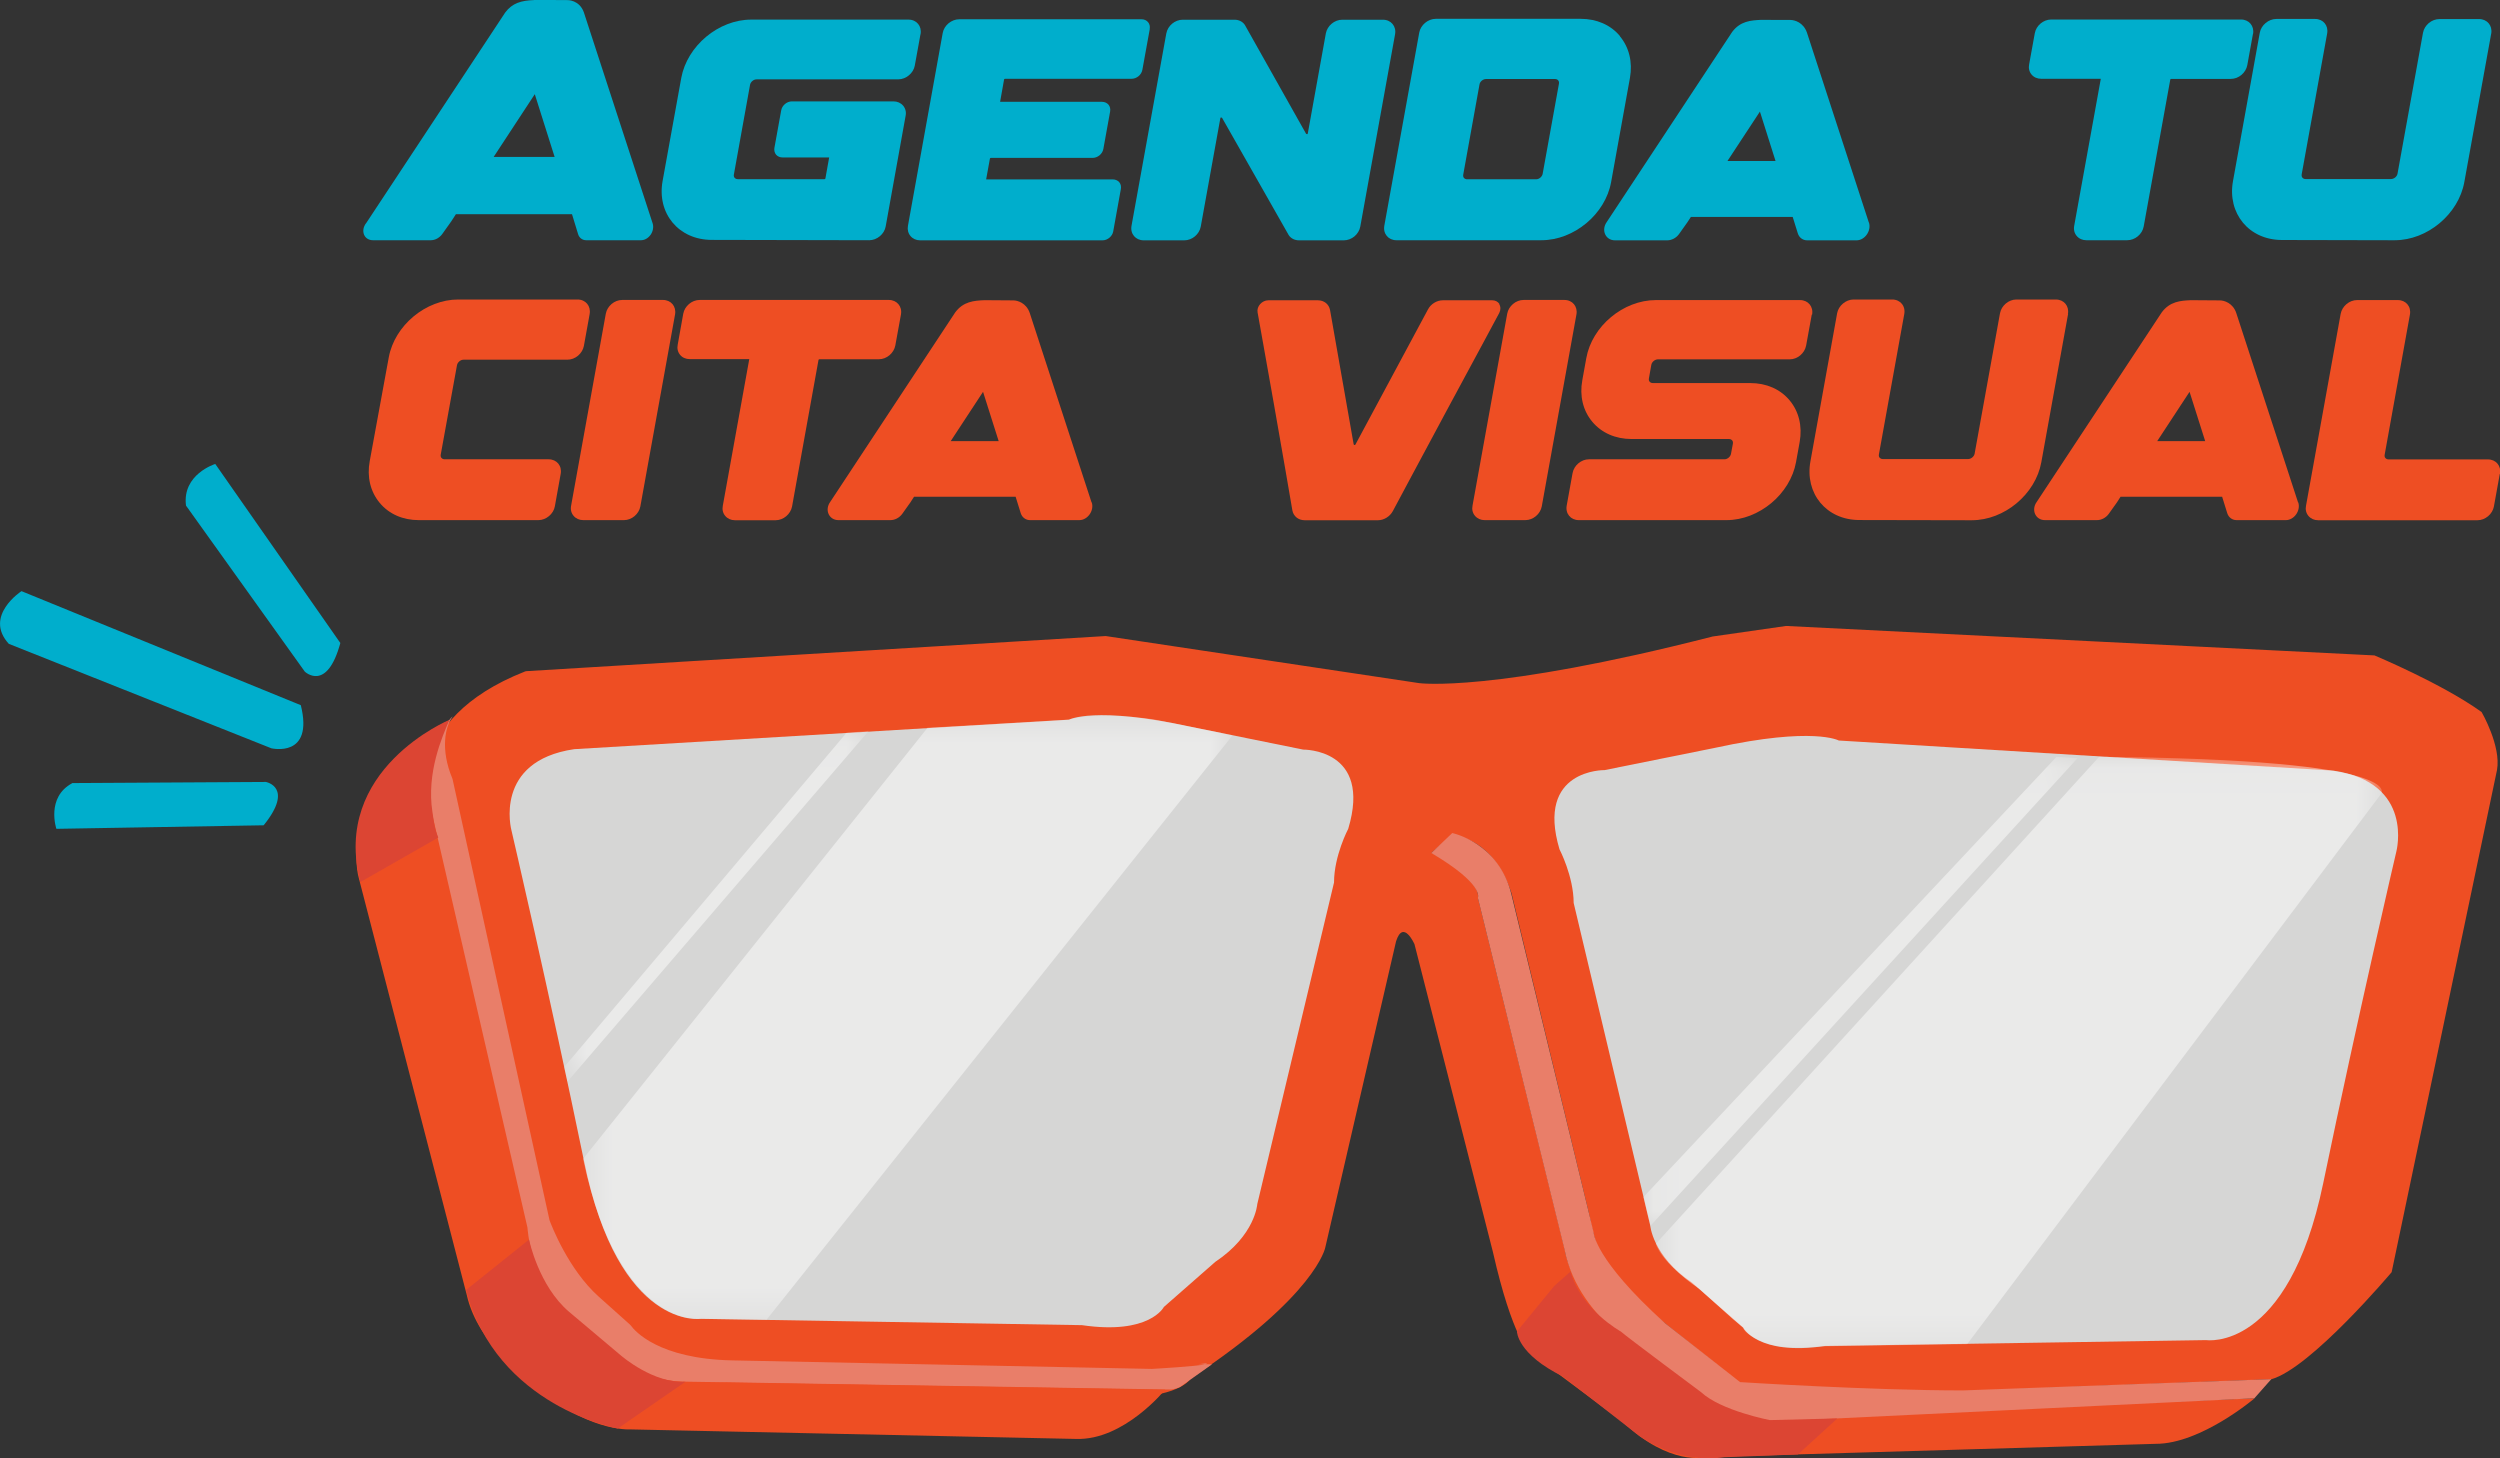 <svg width="96" height="56" viewBox="0 0 96 56" fill="none" xmlns="http://www.w3.org/2000/svg">
<rect x="0" y="0" width="96" height="56" fill="#333333" stroke="none"/>
<g clip-path="url(#clip0_125_1155)">
<path d="M20.208 25.773L42.459 24.424L54.494 26.232C54.494 26.232 57.255 26.619 65.768 24.441L68.585 24.037L91.18 25.168C91.18 25.168 93.779 26.253 95.294 27.343C95.294 27.343 96.051 28.645 95.885 29.568L91.839 48.852C91.839 48.852 88.742 52.532 87.223 52.962L68.691 53.685C68.691 53.685 67.011 53.468 66.309 52.707L62.361 49.558C62.361 49.558 61.493 49.175 61.012 46.575L58.047 34.321C58.047 34.321 57.464 32.206 55.732 32.095L54.971 32.742C54.971 32.742 56.864 33.721 56.753 34.478L60.089 47.979C60.089 47.979 60.251 49.281 61.548 50.528C62.846 51.775 65.768 53.681 65.768 53.681C65.768 53.681 66.415 54.545 69.019 54.387L86.577 53.694C86.577 53.694 84.513 55.447 82.782 55.443L65.496 55.953C65.496 55.953 64.139 56.332 62.301 54.592L58.727 51.928C58.727 51.928 58.077 51.383 57.328 48.077L54.316 36.257C54.316 36.257 53.886 35.282 53.609 36.146L50.891 47.903C50.891 47.903 50.55 49.745 45.722 52.932C45.722 52.932 45.394 53.592 43.335 53.664L26.267 53.328C26.267 53.328 24.314 53.485 23.182 52.022L21.178 50.23C21.178 50.23 20.583 50.23 19.885 47.031C19.187 43.831 16.392 31.036 16.392 31.036C16.392 31.036 15.38 27.662 20.17 25.781C20.183 25.777 20.195 25.773 20.213 25.773" fill="#EE4E23"/>
<path d="M0.332 24.721L10.419 28.734C10.419 28.734 12.061 29.125 11.551 27.079L0.825 22.7C0.825 22.7 -0.638 23.649 0.336 24.721" fill="#00AECC"/>
<path d="M7.143 19.416L11.704 25.79C11.704 25.79 12.55 26.602 13.069 24.692L8.266 17.816C8.266 17.816 6.986 18.211 7.143 19.42" fill="#00AECC"/>
<path d="M2.774 30.07L10.21 30.027C10.21 30.027 11.308 30.227 10.125 31.691L2.165 31.827C2.165 31.827 1.757 30.619 2.774 30.074" fill="#00AECC"/>
<path d="M17.379 29.921L21.097 46.835C21.097 46.835 21.102 46.856 21.106 46.869C21.174 47.047 21.821 48.741 22.982 49.783L24.19 50.864C24.19 50.864 24.22 50.894 24.233 50.911C24.365 51.094 25.275 52.183 28.121 52.239L44.216 52.566C44.216 52.566 44.228 52.566 44.237 52.566C44.377 52.558 46.02 52.464 46.275 52.388C46.543 52.307 46.007 52.388 46.007 52.388H46.543L45.313 53.26C45.271 53.29 45.033 53.358 44.977 53.358L25.803 53.047C25.803 53.047 25.782 53.047 25.773 53.047C25.611 53.026 24.246 52.792 22.735 51.434L21.404 50.209C21.404 50.209 20.353 49.541 19.966 46.992C19.966 46.988 19.966 46.979 19.966 46.975L16.171 30.496C16.171 30.496 16.167 30.474 16.162 30.466C16.103 30.308 16.307 29.457 16.826 28.177C16.826 28.177 17.417 27.424 17.371 27.526C17.094 27.904 16.907 28.785 17.366 29.883C17.371 29.896 17.379 29.913 17.379 29.925" fill="#E97E69"/>
<path d="M54.962 32.755L55.766 31.989C55.766 31.989 57.549 32.351 58.034 34.329L61.195 47.324C61.195 47.324 61.212 48.349 63.931 50.805L66.819 53.073C66.819 53.073 71.814 53.392 75.379 53.392L87.219 52.958L86.568 53.694L68.21 54.579C68.21 54.579 66.624 54.898 63.714 52.285C63.714 52.285 60.642 50.839 60.08 47.992L56.749 34.474C56.749 34.474 57.021 33.972 54.962 32.755Z" fill="#E97E69"/>
<path d="M17.26 27.64C17.26 27.64 15.737 28.921 16.545 31.04L20.255 47.141C20.255 47.141 20.361 49.094 21.659 50.285L24.05 52.302C24.05 52.302 24.744 53.277 27.887 53.09L44.739 53.366C44.739 53.366 43.165 55.315 41.323 55.255L24.199 54.889C24.199 54.889 22.463 55.004 20.357 53.051C20.357 53.051 18.353 51.664 17.924 49.728L13.776 33.712C13.776 33.712 12.789 30.402 17.264 27.645" fill="#EE4E23"/>
<path d="M22.05 28.768L41.05 27.636C41.05 27.636 42.025 27.096 45.764 27.917L50.044 28.785C50.044 28.785 52.699 28.742 51.772 31.827C51.772 31.827 51.227 32.857 51.227 33.887L48.279 46.239C48.279 46.239 48.206 47.43 46.666 48.456L44.692 50.188C44.692 50.188 44.148 51.268 41.548 50.886L26.917 50.643C26.917 50.643 23.773 51.124 22.433 44.618C21.093 38.112 19.638 31.878 19.638 31.878C19.638 31.878 18.932 29.228 22.05 28.768Z" fill="#D6D6D5"/>
<path d="M89.606 29.593L70.61 28.436C70.61 28.436 69.636 27.896 65.896 28.709L61.616 29.572C61.616 29.572 58.961 29.525 59.885 32.614C59.885 32.614 60.425 33.644 60.429 34.674L63.365 47.031C63.365 47.031 63.437 48.222 64.973 49.252L66.943 50.983C66.943 50.983 67.487 52.068 70.087 51.685L84.717 51.46C84.717 51.46 87.861 51.945 89.21 45.443C90.559 38.938 92.018 32.708 92.018 32.708C92.018 32.708 92.728 30.057 89.61 29.593" fill="#D6D6D5"/>
<g opacity="0.48">
<mask id="mask0_125_1155" style="mask-type:luminance" maskUnits="userSpaceOnUse" x="63" y="29" width="17" height="19">
<path d="M79.778 29.066H63.105V47.086H79.778V29.066Z" fill="white"/>
</mask>
<g mask="url(#mask0_125_1155)">
<path d="M78.966 29.066L63.105 45.971L63.369 47.081L79.778 29.113L78.966 29.066Z" fill="white"/>
</g>
</g>
<g opacity="0.48">
<mask id="mask1_125_1155" style="mask-type:luminance" maskUnits="userSpaceOnUse" x="63" y="29" width="29" height="23">
<path d="M91.465 29.066H63.582V51.745H91.465V29.066Z" fill="white"/>
</mask>
<g mask="url(#mask1_125_1155)">
<path d="M80.603 29.066L63.582 47.762C63.582 47.762 63.739 48.443 65.262 49.502L66.53 50.643L66.934 50.983C66.934 50.983 66.977 51.192 67.508 51.447C67.896 51.63 68.389 51.843 69.963 51.698L75.541 51.613L91.414 30.512C91.414 30.512 92.801 29.163 80.603 29.061" fill="white"/>
</g>
</g>
<g opacity="0.48">
<mask id="mask2_125_1155" style="mask-type:luminance" maskUnits="userSpaceOnUse" x="21" y="28" width="13" height="14">
<path d="M33.359 28.062H21.659V41.537H33.359V28.062Z" fill="white"/>
</mask>
<g mask="url(#mask2_125_1155)">
<path d="M21.787 41.537L33.363 28.062L32.504 28.142L21.659 40.98" fill="white"/>
</g>
</g>
<g opacity="0.48">
<mask id="mask3_125_1155" style="mask-type:luminance" maskUnits="userSpaceOnUse" x="22" y="27" width="26" height="24">
<path d="M47.334 27.487H22.391V50.685H47.334V27.487Z" fill="white"/>
</mask>
<g mask="url(#mask3_125_1155)">
<path d="M22.391 44.499L35.618 27.947L41.05 27.632C41.05 27.632 41.969 27.304 44.284 27.619L47.334 28.232L29.432 50.681L26.76 50.639C26.76 50.639 23.752 50.903 22.387 44.499" fill="white"/>
</g>
</g>
<path d="M59.685 49.379L58.251 51.128C58.251 51.128 58.251 51.996 60.029 52.864L62.944 55.136C62.944 55.136 64.39 56.221 66.224 55.958L69.04 55.851L70.555 54.468L67.964 54.532C67.964 54.532 66.092 54.175 65.322 53.46C65.322 53.46 62.407 51.29 62.242 51.132C62.242 51.132 60.701 50.281 60.306 48.83" fill="#DC4533"/>
<path d="M17.26 27.64C17.26 27.64 12.699 29.534 13.839 33.87L16.83 32.163C16.681 31.802 16.681 31.687 16.605 31.176C16.371 29.67 16.983 28.279 17.26 27.64Z" fill="#DC4533"/>
<path d="M17.902 49.532L20.315 47.601C20.315 47.601 20.685 49.388 21.859 50.379L23.859 52.064C23.859 52.064 25.109 53.141 26.326 53.056L23.722 54.855C23.722 54.855 19.06 54.017 17.898 49.532" fill="#DC4533"/>
<path d="M22.642 12.063L22.421 13.284C22.365 13.578 22.089 13.812 21.791 13.812H17.8C17.685 13.812 17.571 13.91 17.549 14.02L16.924 17.458C16.915 17.509 16.924 17.556 16.954 17.586C16.983 17.62 17.026 17.637 17.077 17.637H21.068C21.378 17.637 21.587 17.888 21.531 18.194L21.306 19.445C21.255 19.735 20.97 19.973 20.676 19.973H16.081C15.469 19.973 14.937 19.739 14.58 19.309C14.222 18.879 14.086 18.314 14.197 17.709L14.929 13.722C15.154 12.497 16.35 11.501 17.596 11.501H22.178C22.489 11.501 22.697 11.752 22.642 12.059V12.063Z" fill="#EE4E23"/>
<path d="M25.922 12.076L24.59 19.445C24.535 19.739 24.259 19.973 23.961 19.973H22.395C22.246 19.973 22.114 19.913 22.025 19.807C21.936 19.701 21.901 19.564 21.931 19.416L23.263 12.046C23.318 11.752 23.595 11.518 23.893 11.518H25.458C25.769 11.518 25.977 11.769 25.922 12.076Z" fill="#EE4E23"/>
<path d="M34.597 12.076L34.38 13.267C34.324 13.561 34.048 13.795 33.75 13.795H31.461C31.461 13.795 31.431 13.807 31.431 13.82L30.415 19.45C30.359 19.743 30.083 19.977 29.785 19.977H28.219C28.07 19.977 27.939 19.918 27.849 19.811C27.76 19.705 27.726 19.569 27.756 19.42L28.772 13.79H26.488C26.339 13.79 26.207 13.735 26.118 13.629C26.028 13.522 25.994 13.386 26.024 13.237L26.237 12.046C26.292 11.752 26.569 11.518 26.866 11.518H34.133C34.439 11.518 34.652 11.769 34.597 12.071V12.076Z" fill="#EE4E23"/>
<path d="M41.923 19.292C42.025 19.607 41.765 19.973 41.446 19.973H39.553C39.387 19.973 39.247 19.867 39.196 19.705L39 19.075H35.099L34.962 19.288L34.648 19.73C34.541 19.879 34.367 19.973 34.192 19.973H32.197C31.831 19.973 31.657 19.581 31.882 19.271L36.681 11.995C36.992 11.578 37.392 11.544 37.809 11.527C37.962 11.527 38.796 11.535 38.91 11.535C39.077 11.535 39.408 11.633 39.54 12.012L41.914 19.288L41.923 19.292ZM37.749 15.046L36.507 16.939H38.349L37.749 15.046Z" fill="#EE4E23"/>
<path d="M57.57 11.68C57.63 11.778 57.63 11.905 57.57 12.02L56.962 13.152C56.077 14.789 55.161 16.492 54.214 18.262L53.486 19.624C53.371 19.837 53.141 19.977 52.916 19.977H50.095C49.857 19.977 49.666 19.82 49.627 19.599L49.364 18.067C49.066 16.348 48.782 14.738 48.513 13.237L48.291 11.995C48.249 11.765 48.462 11.531 48.704 11.531H50.606C50.844 11.531 51.031 11.68 51.074 11.905L51.98 17.058C51.984 17.084 52.01 17.088 52.014 17.088C52.027 17.088 52.039 17.088 52.048 17.071L54.835 11.88C54.945 11.671 55.175 11.531 55.405 11.531H57.306C57.421 11.531 57.523 11.586 57.579 11.676L57.57 11.68Z" fill="#EE4E23"/>
<path d="M60.535 12.076L59.204 19.445C59.149 19.739 58.872 19.973 58.574 19.973H57.009C56.86 19.973 56.728 19.913 56.639 19.807C56.549 19.701 56.515 19.564 56.545 19.416L57.877 12.046C57.932 11.752 58.208 11.518 58.506 11.518H60.072C60.382 11.518 60.591 11.769 60.535 12.076Z" fill="#EE4E23"/>
<path d="M69.572 12.08L69.355 13.271C69.299 13.565 69.023 13.799 68.725 13.799H63.663C63.548 13.799 63.433 13.897 63.411 14.007L63.318 14.531C63.309 14.582 63.318 14.629 63.348 14.659C63.377 14.693 63.42 14.71 63.471 14.71H67.215C67.828 14.71 68.364 14.944 68.721 15.373C69.078 15.799 69.214 16.369 69.108 16.969L68.968 17.743C68.746 18.973 67.547 19.973 66.296 19.973H60.625C60.314 19.973 60.106 19.722 60.161 19.416L60.387 18.165C60.442 17.871 60.718 17.637 61.016 17.637H66.219C66.334 17.637 66.449 17.539 66.47 17.428L66.543 17.037C66.551 16.986 66.543 16.939 66.513 16.909C66.483 16.875 66.441 16.858 66.389 16.858H62.65C62.037 16.858 61.501 16.624 61.144 16.195C60.786 15.769 60.65 15.199 60.761 14.599L60.914 13.752C61.135 12.522 62.335 11.523 63.586 11.523H69.121C69.431 11.523 69.64 11.774 69.585 12.08H69.572Z" fill="#EE4E23"/>
<path d="M79.416 12.05L78.387 17.748C78.166 18.977 76.97 19.977 75.719 19.977H75.485H75.468L71.401 19.969C70.129 19.969 69.295 18.943 69.521 17.713L70.546 12.029C70.597 11.739 70.882 11.501 71.176 11.501H72.66C72.971 11.501 73.18 11.752 73.124 12.059L72.15 17.45C72.141 17.501 72.15 17.548 72.18 17.577C72.21 17.611 72.252 17.628 72.303 17.628H75.575C75.69 17.628 75.805 17.531 75.826 17.42L76.8 12.029C76.855 11.735 77.132 11.501 77.43 11.501H78.944C79.255 11.501 79.463 11.752 79.408 12.054L79.416 12.05Z" fill="#EE4E23"/>
<path d="M88.253 19.292C88.355 19.607 88.095 19.973 87.776 19.973H85.883C85.717 19.973 85.577 19.867 85.526 19.705L85.33 19.075H81.429L81.293 19.288L80.978 19.73C80.871 19.879 80.697 19.973 80.523 19.973H78.527C78.161 19.973 77.987 19.581 78.212 19.271L83.011 11.995C83.322 11.578 83.722 11.544 84.139 11.527C84.292 11.527 85.126 11.535 85.241 11.535C85.407 11.535 85.738 11.633 85.87 12.012L88.244 19.288L88.253 19.292ZM84.079 15.046L82.837 16.939H84.679L84.079 15.046Z" fill="#EE4E23"/>
<path d="M95.992 18.199L95.766 19.45C95.711 19.743 95.434 19.977 95.136 19.977H89.014C88.865 19.977 88.734 19.918 88.644 19.811C88.555 19.705 88.521 19.569 88.551 19.42L89.882 12.05C89.938 11.757 90.214 11.523 90.512 11.523H92.077C92.388 11.523 92.597 11.774 92.541 12.08L91.571 17.462C91.563 17.514 91.571 17.56 91.601 17.59C91.631 17.624 91.673 17.641 91.724 17.641H95.536C95.847 17.641 96.055 17.892 96 18.199H95.992Z" fill="#EE4E23"/>
<path d="M14.052 8.582L19.4 0.481C19.672 0.115 20.021 0.021 20.489 0.004V0.013C20.489 0.013 20.489 0.013 20.493 0.013V-9.80683e-07C20.625 -0.004 20.761 -9.80683e-07 20.915 -9.80683e-07H20.983C21.038 -9.80683e-07 21.085 -9.80683e-07 21.14 -9.80683e-07C21.336 -9.80683e-07 21.544 0.004 21.791 0.004C21.791 0.004 22.25 -0.009 22.421 0.477L25.063 8.582C25.105 8.718 25.075 8.88 24.986 9.012C24.892 9.144 24.756 9.225 24.616 9.225H22.51C22.365 9.225 22.242 9.135 22.199 8.991L21.965 8.225H17.507L17.328 8.501L16.979 8.991C16.877 9.131 16.711 9.225 16.545 9.225H14.32C14.163 9.225 14.035 9.144 13.98 9.012C13.925 8.88 13.95 8.718 14.048 8.582H14.052ZM18.957 6.025H21.297L20.536 3.617L18.957 6.025Z" fill="#00AECC"/>
<path d="M35.345 1.323L35.128 2.519C35.077 2.808 34.792 3.047 34.495 3.047H29.053C28.938 3.047 28.823 3.144 28.802 3.255L28.181 6.702C28.172 6.753 28.181 6.799 28.211 6.829C28.241 6.863 28.283 6.88 28.334 6.88H31.665C31.665 6.88 31.695 6.868 31.695 6.855L31.84 6.046H30.049C29.951 6.046 29.861 6.008 29.802 5.94C29.742 5.868 29.721 5.774 29.738 5.676L29.998 4.238C30.032 4.046 30.215 3.893 30.41 3.893H34.312C34.461 3.893 34.592 3.953 34.682 4.059C34.771 4.166 34.805 4.306 34.775 4.451L34.01 8.697C33.959 8.991 33.673 9.225 33.38 9.225C33.039 9.225 33.809 9.225 27.334 9.212C26.062 9.212 25.216 8.195 25.445 6.944L26.16 2.996C26.386 1.762 27.59 0.753 28.845 0.753H34.886C35.197 0.753 35.405 1.004 35.35 1.311L35.345 1.323Z" fill="#00AECC"/>
<path d="M44.152 1.111L43.867 2.681C43.833 2.872 43.65 3.025 43.454 3.025H38.587C38.587 3.025 38.557 3.038 38.557 3.051L38.404 3.91H42.318C42.416 3.91 42.505 3.949 42.565 4.017C42.625 4.089 42.646 4.183 42.629 4.281L42.369 5.719C42.335 5.91 42.152 6.063 41.957 6.063H38.043C38.043 6.063 38.013 6.076 38.013 6.089L37.868 6.889H42.731C42.829 6.889 42.918 6.927 42.978 6.995C43.037 7.063 43.059 7.161 43.041 7.259L42.748 8.884C42.714 9.076 42.531 9.229 42.335 9.229H35.333C35.184 9.229 35.052 9.17 34.962 9.063C34.873 8.957 34.839 8.816 34.865 8.672L36.2 1.268C36.252 0.974 36.537 0.74 36.834 0.74H43.837C44.046 0.74 44.186 0.911 44.148 1.111H44.152Z" fill="#00AECC"/>
<path d="M53.571 1.315L52.235 8.701C52.18 8.999 51.903 9.229 51.601 9.229H49.883C49.717 9.229 49.572 9.157 49.487 9.029L46.926 4.523C46.926 4.523 46.892 4.51 46.888 4.51C46.875 4.51 46.866 4.523 46.862 4.536L46.109 8.701C46.054 8.999 45.777 9.229 45.475 9.229H43.918C43.607 9.229 43.395 8.978 43.45 8.672L44.786 1.285C44.841 0.987 45.118 0.757 45.42 0.757H47.407C47.572 0.757 47.717 0.83 47.802 0.957L50.155 5.14C50.155 5.14 50.189 5.153 50.193 5.153C50.202 5.153 50.214 5.144 50.219 5.127L50.912 1.285C50.968 0.987 51.244 0.757 51.546 0.757H53.103C53.414 0.757 53.626 1.008 53.571 1.315Z" fill="#00AECC"/>
<path d="M62.203 1.391C62.561 1.821 62.697 2.387 62.59 2.991L61.867 6.991C61.646 8.225 60.442 9.225 59.191 9.225H53.622C53.312 9.225 53.103 8.974 53.158 8.667L54.499 1.251C54.55 0.962 54.835 0.723 55.133 0.723H60.701C61.314 0.723 61.85 0.957 62.208 1.387L62.203 1.391ZM56.341 6.885H58.987C59.102 6.885 59.217 6.787 59.238 6.676L59.863 3.217C59.872 3.166 59.863 3.119 59.834 3.085C59.804 3.051 59.761 3.034 59.71 3.034H57.064C56.949 3.034 56.83 3.132 56.813 3.242L56.188 6.706C56.179 6.757 56.188 6.804 56.217 6.834C56.247 6.868 56.29 6.885 56.341 6.885Z" fill="#00AECC"/>
<path d="M71.767 8.544C71.869 8.859 71.61 9.229 71.291 9.229H69.393C69.227 9.229 69.087 9.123 69.036 8.961L68.84 8.331H64.93L64.79 8.544L64.475 8.987C64.369 9.135 64.194 9.229 64.02 9.229H62.016C61.65 9.229 61.476 8.838 61.701 8.523L66.513 1.23C66.823 0.813 67.223 0.779 67.645 0.762C67.798 0.762 68.632 0.77 68.751 0.766C68.917 0.766 69.249 0.864 69.385 1.247L71.763 8.544H71.767ZM67.581 4.285L66.334 6.183H68.181L67.581 4.285Z" fill="#00AECC"/>
<path d="M86.513 1.306L86.296 2.502C86.24 2.8 85.964 3.03 85.662 3.03H83.369C83.369 3.03 83.339 3.042 83.339 3.055L82.318 8.697C82.263 8.995 81.986 9.225 81.684 9.225H80.114C79.965 9.225 79.833 9.165 79.744 9.059C79.655 8.953 79.621 8.812 79.65 8.667L80.671 3.025H78.383C78.234 3.025 78.102 2.97 78.013 2.864C77.923 2.757 77.889 2.617 77.919 2.472L78.136 1.276C78.191 0.979 78.468 0.749 78.77 0.749H86.053C86.364 0.749 86.572 1 86.517 1.306H86.513Z" fill="#00AECC"/>
<path d="M95.664 1.281L94.63 6.991C94.409 8.225 93.209 9.225 91.958 9.225H91.724H91.707L87.632 9.216C86.355 9.216 85.522 8.187 85.747 6.953L86.776 1.255C86.828 0.966 87.113 0.728 87.41 0.728H88.9C89.21 0.728 89.418 0.979 89.363 1.285L88.385 6.693C88.376 6.744 88.385 6.791 88.415 6.825C88.444 6.859 88.487 6.876 88.538 6.876H91.814C91.929 6.876 92.048 6.778 92.065 6.668L93.043 1.259C93.099 0.962 93.375 0.732 93.677 0.732H95.196C95.507 0.732 95.715 0.983 95.664 1.285V1.281Z" fill="#00AECC"/>
</g>
<defs>
<clipPath id="clip0_125_1155">
<rect width="96" height="56" fill="white"/>
</clipPath>
</defs>
</svg>
